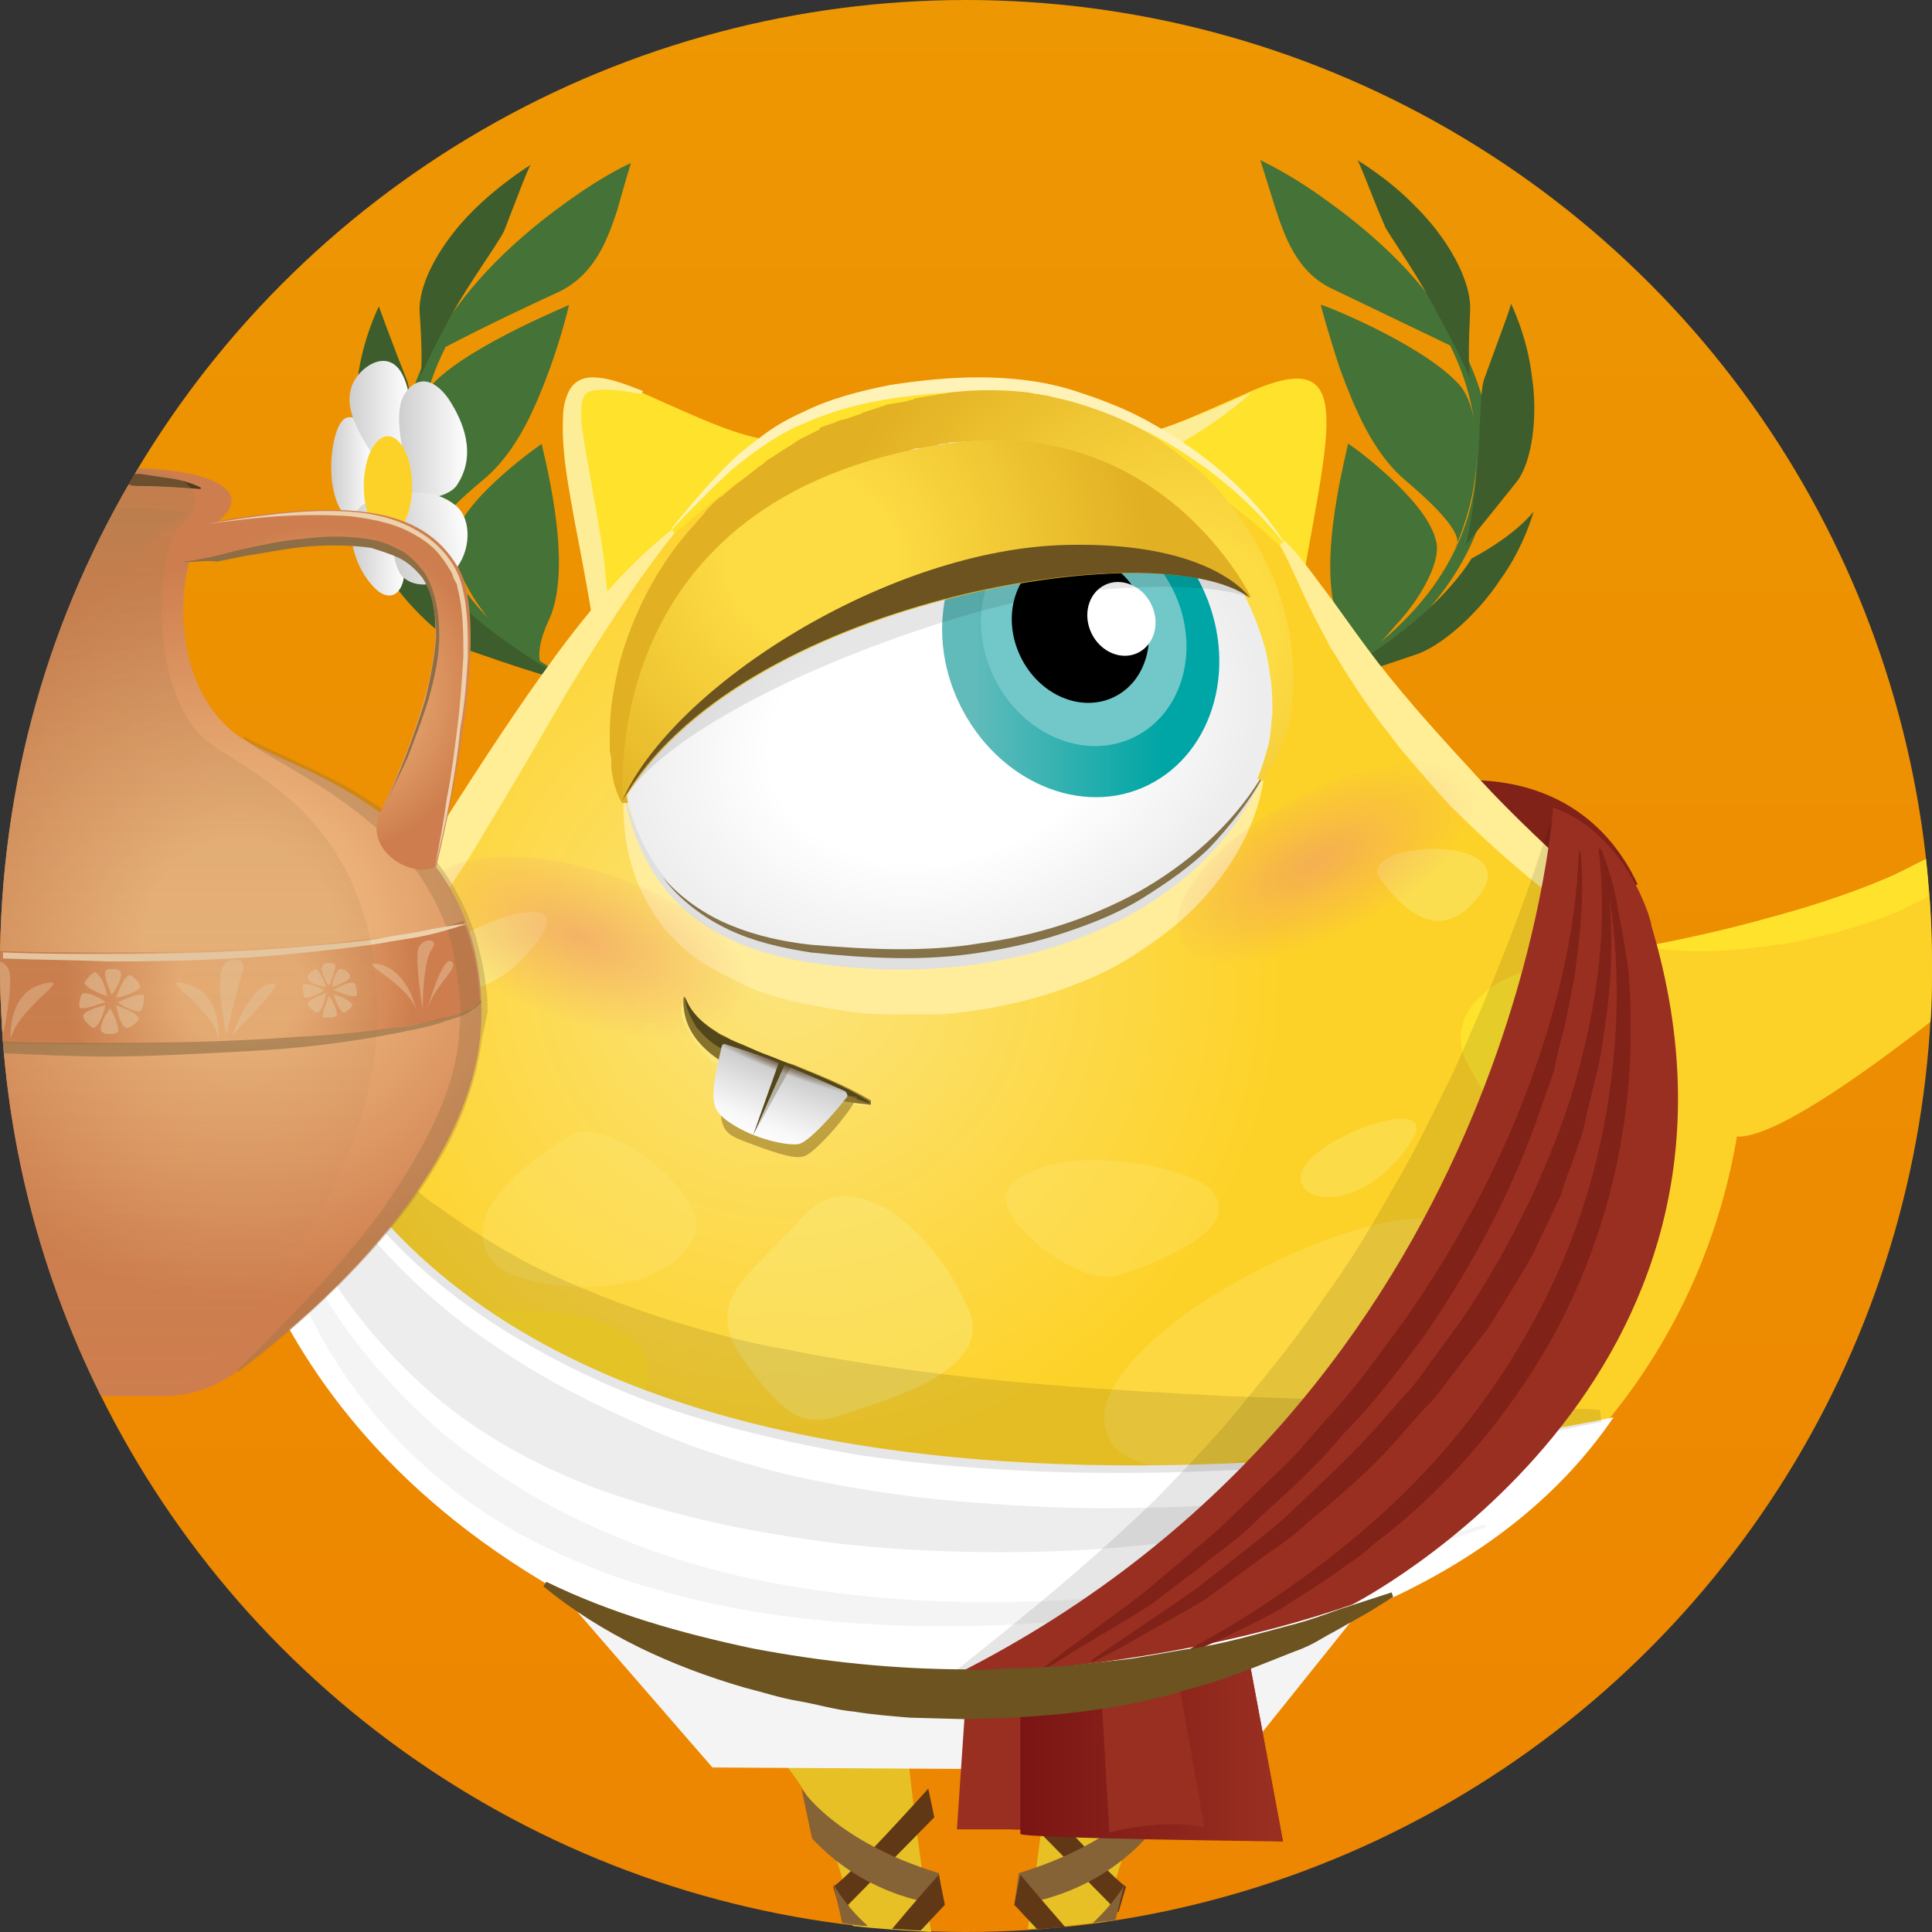 <svg xmlns="http://www.w3.org/2000/svg" viewBox="0 0 128 128" style="enable-background:new 0 0 128 128" xml:space="preserve"><rect x="0" y="0" width="128" height="128" fill="#333333" stroke="none"/><style>.st1{fill:#457236}.st2{fill:#3e5d2c}.st3{fill:#e6c024}.st4{fill:#ffe22c}.st5{fill:#fded96}.st6{fill:#802218}.st8,.st9{opacity:.5;fill:#fbe879}.st9{opacity:.3}.st11{fill:#ffee96}.st12{fill:#fdd228}.st13{fill:#fcd829}.st14{fill:#fbe879}.st15{fill:#f4f4f4}.st16{fill:#fff}.st17{opacity:.1}.st18{fill:#613815}.st19{fill:#856337}.st22{fill:#dfe0df}.st26{fill:#72c8c9}.st28{fill:#6c5320}.st29{fill:#ededed}.st35{fill:#992f21}.st37{opacity:.4;fill:#fbe879}.st44{fill:#87722d}.st45{fill:#53461b}.st46{opacity:.6;fill:#97782c}.st55{fill:#ecd1ac}.st58{opacity:.4}.st59{opacity:.5}.st681{fill:#c98f73}</style><g id="Calque_1"><linearGradient id="SVGID_1_" gradientUnits="userSpaceOnUse" x1="64" y1="128" x2="64" y2="0"><stop offset="0" style="stop-color:#ed8500"/><stop offset="1" style="stop-color:#ed9702"/></linearGradient><circle cx="64" cy="64" r="64" style="fill:url(#SVGID_1_)"/><path class="st1" d="M87.7 45.7c6-3.1 9.6-7.8 10.7-12.3 1.1-4.5-.4-9-2.8-12.5-2.4-3.6-5.7-6.2-8.1-7.9-2.4-1.7-3.9-2.3-4-2.4 0 0 .4 1.3 1 3.2.6 1.8 1.4 4.3 3.9 5.4 5 2.4 7.7 3.7 7.7 3.7-.1 0 2 3.4 1.7 8.1-.1 2.4-.9 5-2.6 7.5-1.7 2.5-4.3 4.8-7.4 6.6-.1.3-.1.4-.1.6z"/><path class="st1" d="M96.5 25.3c-2.5-2.6-9-5.2-9-5.1 0 0 .5 1.9 1.3 4.3.9 2.4 2.1 5.5 4.4 7.4 4.6 3.9 3.1 4.3 3.2 4.4 0 0 1-2.1 1.3-4.5.4-2.6 0-5.4-1.2-6.5zM95.1 35.7c-.7-2.7-5.8-6.4-5.8-6.3.1 0-2.2 7.9-.6 11.7.9 2 .7 2.9.4 3.4-.2.5-.5.5-.5.5s2.1-1.4 3.8-3.5c1.8-1.9 3.2-4.5 2.7-5.8z"/><path class="st2" d="M91.8 15.1c-1-2.3-1.8-4.6-1.9-4.5 0 0 2.1 1.2 4 3.2 1.9 1.9 3.6 4.7 3.5 6.8-.2 4.2 0 4.7.1 4.7 0 0-.9-2.1-2.2-4.4-1.2-2.4-2.9-4.8-3.5-5.8zM98.3 25.2c.9-2.5 1.9-5.1 1.8-5.1 0 0 1.1 2.2 1.4 4.9.4 2.6 0 5.6-1 6.9-3.2 4-3.5 4.3-3.4 4.3 0 0 .5-2.1.7-4.5.3-2.5.2-5.4.5-6.5zM97.5 37c3-1.6 4.1-3.1 4.1-3.1s-.6 2.3-2.2 4.5c-1.5 2.3-4 4.5-5.7 5-5.5 1.9-6.6 2-6.6 2 0 .2 7.3-3.5 10.4-8.4z"/><path class="st1" d="M37.5 45.4c-6-3.1-9.5-7.7-10.5-12.1-1.1-4.5.4-8.8 2.8-12.3s5.6-6.1 8-7.8c2.4-1.7 3.8-2.3 4-2.4 0 0-.4 1.3-.9 3.1-.6 1.8-1.4 4.2-3.8 5.4-5 2.3-7.6 3.7-7.6 3.7.1 0-2 3.3-1.7 8 .1 2.3.9 4.9 2.5 7.4s4.2 4.8 7.3 6.5c-.2.2-.2.4-.1.5z"/><path class="st1" d="M28.8 25.3c2.5-2.5 9-5.1 8.9-5.1 0 0-.4 1.8-1.3 4.3-.9 2.4-2.1 5.4-4.4 7.3-4.6 3.8-3.1 4.3-3.2 4.3 0 0-1-2-1.2-4.5-.4-2.4 0-5.2 1.2-6.3zM30.1 35.6c.7-2.7 5.8-6.2 5.8-6.2-.1 0 2.2 7.8.5 11.6-.9 1.9-.7 2.8-.5 3.3.2.5.5.5.5.5s-2.1-1.4-3.7-3.4c-1.7-2-3-4.6-2.6-5.8z"/><path class="st2" d="M33.4 15.3c.9-2.3 1.7-4.5 1.8-4.4 0 0-2 1.2-3.9 3.1-1.9 1.9-3.6 4.6-3.5 6.7.3 4.2 0 4.7-.1 4.6 0 0 .9-2.1 2.2-4.4 1.2-2.2 3-4.6 3.5-5.6zM27 25.3c-1-2.5-1.9-5-1.9-5s-1.1 2.2-1.4 4.8c-.4 2.6 0 5.5 1 6.7 3.2 4 3.4 4.2 3.4 4.2s-.5-2-.6-4.5c-.3-2.3-.2-5.1-.5-6.2zM27.8 36.9c-3-1.6-4.1-3.1-4.1-3 0 0 .6 2.3 2.1 4.4 1.5 2.2 3.9 4.4 5.6 4.9 5.4 1.9 6.5 2 6.5 2 .1.1-7.1-3.6-10.1-8.3z"/><path class="st3" d="M59.8 110.8c-.3-7.9-31.3-13-31.3-13 16.2 14.1 25.5 15.2 28 29.8 1.7.2 3.4.3 5.2.4-.8-5.1-1.8-12.4-1.9-17.2zM70 110.8c-.2 4.7-1.2 12-1.9 17 1.8-.1 3.5-.3 5.2-.5 2.6-14.3 11.9-15.5 28.1-29.6-.1.1-31.1 5.2-31.4 13.1z"/><path class="st4" d="M40.4 48.5C38.6 31.4 33.6 22 42.5 26s7.5 3.4 20.1 3.4v19.9l-22.2-.8z"/><path class="st5" d="M40.3 48.6c-.5-4.7-1.3-9.3-2.2-13.9-.4-2.3-.9-4.6-.8-7 0-.6.1-1.2.4-1.8.3-.6.9-.9 1.5-.9 1.2 0 2.3.5 3.4.9l-.1.2c-1.2-.2-2.4-.4-3.3-.2-.4.1-.5.3-.6.6-.1.3-.1.8-.1 1.3.1 1 .3 2.1.5 3.2l.6 3.4c.2 1.2.4 2.3.5 3.5.1 1.2.3 2.3.3 3.5.2 2.4.2 4.8-.2 7.1l.1.1z"/><path class="st4" d="M84.9 48.5C86.6 31.4 91.7 22 82.7 26s-7.5 3.4-20.1 3.4v19.9l22.3-.8z"/><path class="st5" d="M82.8 26.1c-1.3 1.2-2.8 2.2-4.3 3.1-.8.5-1.6.8-2.5 1.1-.9.3-1.9.4-2.8.6-1.8.1-3.6 0-5.3-.2-1.7-.2-3.4-.5-5.2-1.1v-.2h5.2c1.7 0 3.5 0 5.2-.2 1.7-.1 3.4-.6 5-1.2s3.2-1.3 4.8-2l-.1.1z"/><path class="st6" d="M108.5 58.6c-2-4.3-5.7-6.7-10.5-6.9 0 0 1.6 8.6 10.5 6.9z"/><radialGradient id="SVGID_00000145779734913492088600000013520124165080227760_" cx="51.887" cy="64.227" r="46.618" gradientUnits="userSpaceOnUse"><stop offset="0" style="stop-color:#fce47d"/><stop offset=".708" style="stop-color:#fdd228"/></radialGradient><path style="fill:url(#SVGID_00000145779734913492088600000013520124165080227760_)" d="M44.5 35.5c5.7-4.7 8.5-8 20.7-8.2 7.4-.1 15 4.4 19.7 9 3.5 3.4 6.5 11.6 30.8 31.5 0 27.1-23.3 43.9-49.6 43.9S18.9 96.3 14.5 76.6c14.2-19 20.9-33.7 30-41.1z"/><path class="st8" d="M64.2 86.8c-2.3-5.3-7.7-10-11.1-6.1s-6.8 5.4-3.7 9.6c3.1 4.2 4.1 4.3 7.4 3.1 3.4-1.1 8.9-3 7.4-6.6z"/><path class="st9" d="M80.3 78.9c-1.2-1.6-10.4-3.5-13.4-.3-1.6 1.7 4.4 6.8 7.2 5.9 2.9-1 8.2-3 6.2-5.6zM32.7 83.6c1.6 2 11 3 13.3-1.7 1.3-2.5-5.8-8.3-8.4-6.6s-7.5 5.2-4.9 8.3z"/><path d="M44.5 35c1.2-1.5 2.4-2.9 3.8-4.3.7-.7 1.5-1.3 2.3-1.9.8-.6 1.7-1.1 2.6-1.5 1.8-.9 3.8-1.4 5.8-1.8 2-.3 3.9-.5 5.8-.5 2 0 4.1.2 6.1.8 1.9.6 3.8 1.3 5.5 2.3 3.4 1.9 6.5 4.5 8.6 7.7l-.1.2c-2.7-2.5-5.9-4.6-9.3-6.1-3.4-1.5-7.1-2.5-10.8-2.3-3.7.1-7.5.4-11 1.6-3.5 1.2-6.4 3.7-9.3 6V35z" style="fill:#fff2b6"/><path class="st4" d="M44.5 35.1c1.3-1.4 2.6-2.7 4-4 1.5-1.2 3.1-2.4 4.9-3.1 1.8-.8 3.7-1.3 5.7-1.6 1.9-.3 3.8-.4 5.7-.5 2 0 4 .2 5.9.7 1.9.5 3.7 1.2 5.5 2.1 3.4 1.8 6.5 4.3 8.8 7.2l-.1.1c-2.7-2.5-5.9-4.6-9.3-6.1-3.4-1.5-7.1-2.5-10.8-2.3-3.7.1-7.5.4-11 1.7-3.5 1.2-6.4 3.8-9.3 6.1v-.3z"/><path class="st11" d="M85.1 35.8c1.2 1.2 2.2 2.7 3.2 4 1 1.4 2 2.8 3 4.1 2.1 2.7 4.4 5.2 6.7 7.7s4.8 4.8 7.3 7.1c1.3 1.1 2.5 2.3 3.8 3.4l3.9 3.3-.2.2c-1.6-.7-3.1-1.6-4.6-2.5-1.4-.9-2.9-1.9-4.3-2.9-2.8-2.1-5.4-4.4-7.8-6.8-1.2-1.3-2.3-2.6-3.4-3.9-.5-.7-1.1-1.4-1.6-2.1-.5-.7-1-1.4-1.5-2.2-.5-.7-.9-1.5-1.4-2.2-.4-.8-.8-1.5-1.2-2.3-.8-1.6-1.4-3.1-2.2-4.6l.3-.3zM14.4 76.6c2.6-3.4 5.1-6.9 7.5-10.4 2.4-3.6 4.7-7.2 6.9-10.8 2.3-3.6 4.6-7.2 7.1-10.7 2.5-3.5 5.2-6.9 8.6-9.6l.2.2c-2.7 3.4-4.9 6.9-7.1 10.5l-3.2 5.5-3.3 5.5c-1.2 1.8-2.3 3.6-3.6 5.4-1.3 1.7-2.5 3.5-3.9 5.2-2.7 3.4-5.6 6.6-8.9 9.5l-.3-.3z"/><path class="st12" d="M109.6 62.7c-.2 1.1 1.1 12.5 5.5 12.6 2.4.1 8.3-4.1 12.8-7.6.1-1.2.1-2.5.1-3.7 0-2.3-.1-4.6-.4-6.8 0 0-.1 0-.1.1-5.7 3.1-17.9 5.4-17.9 5.4z"/><path class="st4" d="M127.6 56.9c-1 .5-1.9 1-2.9 1.4-2.4 1-4.9 1.8-7.5 2.5-2.5.7-5.1 1.3-7.7 1.8v.2c2.8.4 5.5.2 8.1-.2 1.3-.1 2.6-.5 4-.8 1.3-.4 2.6-.8 3.9-1.3.6-.3 1.3-.6 1.9-.9.1-.1.2-.1.3-.2.1-.7 0-1.6-.1-2.5z"/><path class="st13" d="M24.2 92.6c-5.9-6.2 24.7-9.4 17.7 1.1S26.5 95 24.2 92.6z"/><path class="st9" d="M73.8 95.8c-5.7-7.4 29.2-22.9 22.5-10.3S76 98.7 73.8 95.8z"/><path class="st4" d="M97.3 70.6c-4.1-7.4 17.3-11.3 12.4 1.3s-10.8 1.6-12.4-1.3zM53.2 107.3c-6.1 3.1 25.8 4.8 18.4-.6-7.3-5.3-16-.6-18.4.6zM19.6 75c-2.9.5 3.7-8.9 4.5-4.8.8 4-3.4 4.6-4.5 4.8z"/><path class="st14" d="M28.8 65c-2-2.6 9.9-7 7-2.9s-6.2 3.9-7 2.9z"/><path class="st8" d="M91.5 58.3c-2-2.6 9.5-3.2 6.6.9-3 4.1-5.8.1-6.6-.9z"/><path class="st15" d="m40.4 103.9-5.7-1.2 12.5 14.4 34.4.2 10.5-13.1z"/><path class="st16" d="M18.5 69.1c-3.9 3.2-3.9 4.6-3.9 4.6s.4 21 25.8 33.5c14.6 7.2 52.6 7.2 66.5-13.3 0 0-73.7 16.3-88.4-24.8z"/><path class="st17" d="M106.1 94.2C98 95.9 89.8 97 81.6 97.4c-8.2.4-16.5.2-24.7-1-4.1-.7-8.1-1.6-12.1-2.9-3.9-1.3-7.7-3.1-11.3-5.3-3.5-2.2-6.8-4.9-9.4-8.2-2.6-3.3-4.6-7-6-10.8l.6-.2c2.5 3.4 5 6.5 7.9 9 .8.6 1.4 1.3 2.2 1.8l2.3 1.6c1.6 1 3.2 2 4.9 2.8 3.4 1.6 6.9 2.9 10.5 3.9 1.8.5 3.7 1 5.6 1.3 1.9.4 3.8.7 5.7 1 7.7 1.2 15.6 1.7 23.6 2.1 8 .3 16.2.5 24.6.9l.1.8z"/><g><path class="st18" d="M61.5 118.5s-5.2 5.8-6.3 6.5l.5 1.7 6.2-6.3-.4-1.9z"/><path class="st19" d="M53.1 118.5s2.2 3.5 9.1 5.6l.3 2.1s-4.9-.3-8.7-4.4l-.7-3.3z"/></g><g><path class="st18" d="M59.1 127.8c.6 0 1.3.1 1.9.1l1.6-1.7-.4-2s-1.6 1.8-3.1 3.6z"/><path class="st19" d="m55.2 124.8.6 2.6c.6.1 1.1.2 1.7.2-1.5-1.3-2.3-2.8-2.3-2.8z"/></g><g><path class="st18" d="M68.3 118.5s5.2 5.8 6.3 6.5l-.5 1.7-6.2-6.3.4-1.9z"/><path class="st19" d="M76.6 118.5s-2.2 3.5-9.1 5.6l-.3 2.1s4.9-.3 8.7-4.4l.7-3.3z"/><g><path class="st18" d="m67.2 126.2 1.5 1.6c.6 0 1.3-.1 1.9-.1-1.5-1.7-3-3.5-3-3.5l-.4 2z"/><path class="st19" d="M72.4 127.4c.5-.1 1-.1 1.5-.2l.6-2.4c.1 0-.7 1.3-2.1 2.6z"/></g></g><g><radialGradient id="SVGID_00000174565293583142793900000008468684867839899580_" cx="62.424" cy="48.529" r="21.453" gradientTransform="matrix(.971 -.239 .172 .702 -6.56 29.375)" gradientUnits="userSpaceOnUse"><stop offset=".54" style="stop-color:#fff"/><stop offset="1" style="stop-color:#ededed"/></radialGradient><path style="fill:url(#SVGID_00000174565293583142793900000008468684867839899580_)" d="M60.1 64.2c-13.6 0-17-4.7-18.7-11-1.7-6.2 4.1-21.6 21-24S87.7 43 83.6 51.7c-3.8 8.1-13.4 12.5-23.5 12.5z"/><path d="M83.7 51.8c-.4 2.3-1.4 4.4-2.8 6.3-1.4 1.9-3.2 3.5-5.2 4.8-2 1.4-4.2 2.3-6.4 3-2.3.7-4.6 1.1-6.9 1.3h-3.5c-1.1 0-2.3-.1-3.4-.3-2.3-.4-4.7-.8-6.9-2l-.8-.4-.9-.5c-.5-.3-1.1-.7-1.5-1.1-1-.8-1.8-1.8-2.4-2.9-1.3-2.2-1.7-4.5-1.7-6.8l.3-.1c.6 2.1 1.4 4.1 2.7 5.7 1.3 1.7 3.2 2.8 5.2 3.5 4 1.4 8.4 1.6 12.7 1.4 4.3-.2 8.5-1.3 12.3-3.3 3.8-2 7.1-5 9-8.9l.2.3z" style="fill:#ffed9c"/><path class="st22" d="M83.6 51.6C78.9 61.5 66.8 65 56.5 64.1c-7.6-.6-13.2-3-15.1-11h.1c.6 1.8 1.3 3.5 2.5 5 3.4 4.6 9.7 5.1 15 5.3 9.3.2 19.7-3.2 24.6-11.8z"/><path d="M43.9 58.1c1.2 1.4 2.8 2.5 4.5 3.2 1.7.7 3.5 1.1 5.4 1.3 3.7.3 7.5.5 11.1-.1 3.7-.5 7.2-1.6 10.5-3.4 3.2-1.8 6.1-4.3 8.1-7.5h.1c-.9 1.6-2.1 3.1-3.4 4.5-1.3 1.3-2.9 2.4-4.5 3.4s-3.4 1.7-5.2 2.3c-1.8.6-3.6 1-5.5 1.3-3.7.6-7.5.4-11.3 0-1.9-.3-3.7-.7-5.4-1.5-1.7-.8-3.3-2-4.4-3.5z" style="opacity:.8;fill:#6c5320"/><radialGradient id="SVGID_00000072257623346218048540000012865532353349225107_" cx="78.366" cy="41.658" r="30.902" gradientUnits="userSpaceOnUse"><stop offset=".2" style="stop-color:#fddb43"/><stop offset=".796" style="stop-color:#e1b023"/></radialGradient><path style="fill:url(#SVGID_00000072257623346218048540000012865532353349225107_)" d="M41.2 53.2c-.4-.7-.6-1.5-.7-2.3v-.6l-.1-.6v-1.2c0-1.6.3-3.2.7-4.8.9-3.1 2.4-6.1 4.6-8.6.3-.3.5-.6.8-.9l.4-.5.2-.2.2-.2c.1-.1.3-.3.5-.4.2-.1.3-.3.5-.4.3-.3.6-.5 1-.8l1-.8c.2-.1.3-.2.5-.4l.5-.3c.1-.1.2-.1.3-.2l.3-.2.5-.3.3-.2c.1-.1.2-.1.3-.2l.6-.3.6-.3s.1 0 .1-.1l.1-.1.3-.1.6-.2c.2-.1.4-.2.6-.2l1.2-.4.1-.1h.1l.3-.1.6-.2c.1 0 .2-.1.3-.1.1 0 .2-.1.3-.1l.6-.1.6-.1.3-.1c.1 0 .2 0 .3-.1l1.2-.2c.2 0 .4-.1.6-.1.2 0 .4-.1.6-.1 1.7-.2 3.4-.2 5.1 0 .2 0 .4.1.6.1l.6.1c.4.1.9.2 1.3.3.8.2 1.7.5 2.5.8 1.6.6 3.2 1.4 4.6 2.5.7.5 1.4 1.1 2 1.6.6.6 1.2 1.2 1.7 1.9 2.1 2.6 3.6 5.8 4.1 9.1.2 1.6.3 3.3 0 4.9-.1.8-.4 1.6-.7 2.3-.3.7-.7 1.5-1.2 2.1l-.3-.1c.3-.7.5-1.4.7-2.1.2-.7.2-1.5.3-2.2 0-.7 0-1.5-.1-2.2-.1-.7-.2-1.5-.4-2.2-.8-2.9-2.3-5.5-4.3-7.7-1-1.1-2.2-2-3.4-2.9-1.2-.8-2.6-1.5-4-2l-2.1-.6c-.4-.1-.7-.1-1.1-.2l-.6-.1c-.2 0-.4 0-.6-.1-1.5-.2-3-.1-4.4 0-.2 0-.4 0-.6.1-.2 0-.4 0-.6.1l-1.1.2h-.3l-.3.1-.3.2-.5.1c-.2 0-.4.1-.5.1-1.4.4-2.8.9-4.2 1.5-1.3.6-2.6 1.4-3.9 2.2-.3.2-.6.5-.9.7-.2.1-.3.2-.4.4l-.4.4-.3.2-.2.2-.4.4c-.3.2-.5.5-.8.8-2.1 2.2-3.7 4.7-4.8 7.5-.6 1.4-1 2.8-1.2 4.3-.1.7-.2 1.5-.2 2.2 0 .7.1 1.5.2 2.2h-.4z"/><linearGradient id="SVGID_00000132785846508696644270000011511384724523467704_" gradientUnits="userSpaceOnUse" x1="62.376" y1="42.751" x2="80.754" y2="42.751"><stop offset=".116" style="stop-color:#61bbbb"/><stop offset=".79" style="stop-color:#00a6a5"/></linearGradient><path style="fill:url(#SVGID_00000132785846508696644270000011511384724523467704_)" d="M79.6 38.8c2.5 5.1.9 11-3.5 13.2s-10-.2-12.5-5.3-.9-11 3.5-13.2c4.4-2.1 10 .2 12.5 5.3z"/><ellipse transform="rotate(-26.078 71.825 42)" class="st26" cx="71.8" cy="42" rx="6.6" ry="7.6"/><ellipse transform="rotate(-26.078 71.575 41.648)" cx="71.6" cy="41.6" rx="4.4" ry="5.1"/><ellipse transform="rotate(-26.078 74.304 41.008)" class="st16" cx="74.3" cy="41" rx="2.2" ry="2.5"/><radialGradient id="SVGID_00000009552284143744996340000014810388034889423246_" cx="53.844" cy="37.083" r="27.982" gradientUnits="userSpaceOnUse"><stop offset=".2" style="stop-color:#fddb43"/><stop offset=".796" style="stop-color:#e1b023"/></radialGradient><path style="fill:url(#SVGID_00000009552284143744996340000014810388034889423246_)" d="M82.9 39.6c-6.2-4.5-34.2.4-41.6 13.5 0 0-2.1-20.2 21.4-23.7C77 27.3 82.9 39.6 82.9 39.6z"/><path class="st17" d="M41.2 53.1c7.5-13.2 35.4-18 41.6-13.5 0 0-2.7-1.4-12.2-.3-7.4.9-25.3 7.3-29.4 13.8z"/><path class="st28" d="M41.2 53.1c7.5-13.2 35.4-18 41.6-13.5 0 0-2.4-3.7-12-3.5-11.8.2-26.2 9.3-29.6 17z"/></g><path class="st29" d="M98.4 98c-7.5 2.2-15.2 3.7-23 4.4-3.9.4-7.9.5-11.8.4-4-.1-7.9-.4-11.9-1.1-3.9-.6-7.9-1.6-11.7-2.9-3.8-1.4-7.5-3.3-10.7-5.9-1.6-1.3-3.1-2.8-4.4-4.3-.7-.8-1.3-1.6-1.9-2.4-.6-.8-1.1-1.7-1.6-2.6-2-3.6-3.3-7.5-3.7-11.5l.5-.1c1.8 3.5 3.7 6.8 6.1 9.6 2.4 2.8 5.1 5.3 8.1 7.3 3 2.1 6.2 3.8 9.6 5.3 3.4 1.6 6.9 2.7 10.6 3.6 3.7.8 7.5 1.4 11.3 1.7 3.8.3 7.6.5 11.5.4 7.7-.1 15.4-1 23-2.4v.5z"/><path class="st15" d="M98.4 101.2c-7.4 2.6-15 4.5-22.7 5.6-7.8 1.1-15.7 1.3-23.5.3-3.9-.5-7.8-1.4-11.6-2.7-3.8-1.4-7.4-3.2-10.6-5.7-3.2-2.5-5.9-5.5-8-8.9-2.1-3.4-3.5-7.2-4.2-11l.2-.1c1.4 3.6 3.2 7.1 5.5 10.1s5 5.7 8.1 7.9c6.1 4.4 13.4 7.2 20.9 8.4 7.6 1.3 15.4 1.3 23.1.5 7.7-.8 15.3-2.4 22.8-4.6v.2z"/><g><radialGradient id="SVGID_00000099649341355201884680000012853787823818032054_" cx="-1407.888" cy="-2207.16" r="8.419" gradientTransform="matrix(1.34 .501 -.234 .627 1408.421 2151.29)" gradientUnits="userSpaceOnUse"><stop offset=".001" style="stop-color:#ef976d;stop-opacity:.6"/><stop offset="1" style="stop-color:#ef976d;stop-opacity:0"/></radialGradient><path style="fill:url(#SVGID_00000099649341355201884680000012853787823818032054_)" d="M50.4 67.7c-1.1 2.9-7 3.4-13.3 1.1s-10.4-6.6-9.3-9.5c1.1-2.9 7-3.4 13.3-1.1s10.4 6.6 9.3 9.5z"/><radialGradient id="SVGID_00000176740790250222466590000010056355362730610602_" cx="-1407.888" cy="-2207.16" r="8.465" gradientTransform="matrix(.756 -.37 .854 .538 2988.966 728.624)" gradientUnits="userSpaceOnUse"><stop offset="0" style="stop-color:#ef976d"/><stop offset=".296" style="stop-color:#ef976d;stop-opacity:0"/></radialGradient><path style="fill:url(#SVGID_00000176740790250222466590000010056355362730610602_)" d="M44.6 70.2c-2.2 0-4.8-.5-7.5-1.5-3-1.1-5.7-2.7-7.4-4.5-1.8-1.8-2.5-3.6-1.9-5 .5-1.4 2.2-2.3 4.7-2.5 2.5-.2 5.6.3 8.6 1.4 6.2 2.3 10.4 6.6 9.3 9.5-.6 1.8-2.8 2.6-5.8 2.6zm-11-13.5h-1.1c-2.5.2-4.1 1.1-4.7 2.5s.2 3.1 1.9 4.9c1.8 1.8 4.4 3.4 7.4 4.5 6.2 2.3 12.1 1.9 13.2-1 1.1-2.9-3.1-7.1-9.3-9.4-2.5-.9-5.1-1.5-7.4-1.5z"/></g><g><radialGradient id="SVGID_00000120534274836421894370000006246499274218844824_" cx="2282.258" cy="-3291.417" r="8.419" gradientTransform="matrix(1.223 -.599 .267 .545 -1825.238 3218.04)" gradientUnits="userSpaceOnUse"><stop offset=".001" style="stop-color:#ef976d;stop-opacity:.6"/><stop offset="1" style="stop-color:#ef976d;stop-opacity:0"/></radialGradient><path style="fill:url(#SVGID_00000120534274836421894370000006246499274218844824_)" d="M98.8 52.2c1.2 2.5-2.4 6.8-8.1 9.6-5.7 2.8-11.3 3-12.5.5-1.2-2.5 2.4-6.8 8.1-9.6s11.2-3.1 12.5-.5z"/><radialGradient id="SVGID_00000106831773855901187180000010294922076996193667_" cx="2282.258" cy="-3291.417" r="8.469" gradientTransform="matrix(1.223 -.599 .184 .376 -2098.371 2660.045)" gradientUnits="userSpaceOnUse"><stop offset="0" style="stop-color:#ef976d"/><stop offset=".296" style="stop-color:#ef976d;stop-opacity:0"/></radialGradient><path style="fill:url(#SVGID_00000106831773855901187180000010294922076996193667_)" d="M82.4 64.1c-2.1 0-3.6-.6-4.2-1.8-1.2-2.6 2.4-6.9 8.1-9.7 5.7-2.8 11.4-3 12.6-.4 1.2 2.6-2.4 6.9-8.1 9.7-3.1 1.4-6.1 2.2-8.4 2.2zm12.2-13.7c-2.3 0-5.3.7-8.3 2.2-5.7 2.8-9.3 7.1-8 9.6 1.2 2.5 6.8 2.3 12.5-.5s9.3-7.1 8-9.6c-.6-1.1-2.2-1.7-4.2-1.7z"/></g><path class="st17" d="M103.1 54.6c-.6 6-2.1 11.8-4.2 17.4-2.1 5.6-4.9 11-8.3 15.9-3.4 4.9-7.5 9.4-12.1 13.3-4.6 3.9-9.6 7.2-15 9.8l-.2-.3c4.8-3.8 9.3-7.5 13.4-11.5 2-2.1 4-4.1 5.8-6.4 1.8-2.2 3.6-4.4 5.2-6.8 1.7-2.3 3.2-4.8 4.6-7.3 1.5-2.5 2.7-5.1 4-7.7 2.4-5.3 4.6-10.7 6.4-16.5l.4.1z"/><path class="st35" d="M102.9 53.5s-2.5 38.7-39.5 57.4c0 0 13.2-.1 26.2-4.6 0 0 28.9-14.7 19.8-45 .1 0-1.5-6-6.5-7.8zM63.9 113.8l-.5 7.4h3.4c1.4 0 18.2.8 18.2.8l-2.2-11.8s-11.4 3.5-18.9 3.6z"/><linearGradient id="SVGID_00000016792534289456272370000005980836781846359955_" gradientUnits="userSpaceOnUse" x1="67.575" y1="116.104" x2="84.963" y2="116.104"><stop offset="0" style="stop-color:#7a1514"/><stop offset=".956" style="stop-color:#992f21"/></linearGradient><path style="fill:url(#SVGID_00000016792534289456272370000005980836781846359955_)" d="m85 122-2.2-11.8s-8.2 2.7-15.2 3.4v7.9c0 .3 17.4.5 17.4.5z"/><path class="st35" d="m73 112.8.5 8.6s3.9-1 6.3-.3l-1.7-9.6-5.1 1.3z"/><path class="st6" d="M104.7 56.3c.3 2.8 0 5.7-.4 8.5-.3 1.4-.5 2.8-.9 4.2-.2.7-.3 1.4-.5 2.1l-.7 2c-1.8 5.4-4.5 10.5-7.7 15.2-1.7 2.3-3.4 4.6-5.4 6.6l-1.4 1.6-1.5 1.5c-1 1-2.1 1.9-3.1 2.9s-2.2 1.8-3.3 2.7l-3.4 2.6c-1.2.8-2.4 1.5-3.6 2.2-1.2.7-2.4 1.5-3.6 2.2l-.1-.1c2.2-1.7 4.5-3.3 6.7-5l3.2-2.7c1.1-.9 2.1-1.8 3.1-2.8l3-2.9c.5-.5 1-1 1.4-1.5l1.4-1.6c1.9-2 3.5-4.3 5.2-6.6 3.2-4.6 5.9-9.5 7.9-14.7 2-5.2 3.4-10.7 3.6-16.2l.1-.2z"/><path class="st6" d="M106.1 56.3c.7 2.7.7 5.6.6 8.4l-.2 2.1-.3 2.1c-.1.7-.2 1.4-.4 2.1l-.5 2.1c-.2.7-.3 1.4-.5 2.1l-.7 2c-.3.7-.5 1.4-.7 2l-.9 1.9-.9 1.9c-.3.6-.7 1.2-1.1 1.9l-1.1 1.8c-.4.6-.7 1.2-1.2 1.8l-2.6 3.4c-.4.6-.9 1.1-1.4 1.6l-1.4 1.6c-1.9 2.2-4 4-6.2 5.8-1 1-2.2 1.7-3.4 2.6l-3.4 2.5c-1.2.7-2.4 1.4-3.7 2.1-1.2.7-2.4 1.4-3.7 2l-.1-.1c2.3-1.6 4.6-3.1 6.9-4.7l3.3-2.6c1.1-.9 2.2-1.7 3.2-2.7 2-1.9 4.1-3.8 5.9-5.9l1.4-1.6c.5-.5.9-1 1.3-1.6l2.5-3.4c3.1-4.6 5.6-9.6 7.3-14.9 1.6-5.3 2.5-10.9 1.8-16.4l.2.1z"/><path class="st6" d="M106.1 56.3c.5 1.3.9 2.6 1.1 4 .3 1.4.5 2.7.7 4.1.2 2.8.2 5.6-.1 8.4-.6 5.6-2.3 11.1-5.1 16.1-2.8 4.9-6.5 9.3-10.9 12.8-.6.4-1.1.9-1.6 1.3l-1.7 1.2c-1.1.8-2.3 1.5-3.5 2.3-1.2.7-2.5 1.3-3.7 1.9-1.2.6-2.5 1.1-3.8 1.7l-.1-.1c4.9-2.5 9.5-5.6 13.6-9.2 4.1-3.6 7.6-7.9 10.3-12.7 2.7-4.8 4.5-10 5.3-15.5.8-5.4.7-11-.6-16.3h.1z"/><path class="st28" d="M36.2 104.8c4.3 2.1 8.9 3.4 13.6 4.4 4.7.9 9.5 1.4 14.3 1.4 1.2.1 2.4-.1 3.6-.1 1.2 0 2.4-.1 3.6-.2l3.6-.4c1.2-.2 2.4-.4 3.5-.6 2.4-.3 4.7-1 7-1.6 1.2-.3 2.3-.7 3.4-1.1l3.4-1.1.1.3-1.6 1-1.6.9c-.5.3-1.1.6-1.6.9-.5.3-1.1.6-1.7.8-2.3.9-4.6 1.9-7 2.5-4.8 1.5-9.8 1.9-14.8 2l-3.7-.1c-1.2-.1-2.5-.2-3.7-.4-1.2-.1-2.5-.5-3.7-.7-1.2-.2-2.4-.6-3.6-.9-4.8-1.4-9.4-3.5-13.3-6.7l.2-.3z"/><path class="st37" d="M86.4 78.7c-2-2.6 9.9-7 7-2.9-2.9 4.1-6.3 3.9-7 2.9z"/><g><linearGradient id="SVGID_00000093855023770040381110000006774176042375491463_" gradientUnits="userSpaceOnUse" x1="21.971" y1="30.949" x2="24.704" y2="30.949"><stop offset="0" style="stop-color:#cecece"/><stop offset="1" style="stop-color:#fff"/></linearGradient><path style="fill:url(#SVGID_00000093855023770040381110000006774176042375491463_)" d="M24.6 30.5c.1-.2.1-.5 0-.7-.6-1.6-1-2.4-1.7-2.1-.8.4-1.2 3.1-.8 4.8.4 1.8 1.1 1.9 1.6 1.4.5-.4.9-.5.8-1.1-.1-.4-.2-1.6.1-2.3z"/><linearGradient id="SVGID_00000133518352231192762260000004122176601617725848_" gradientUnits="userSpaceOnUse" x1="23.172" y1="27.296" x2="27.129" y2="27.296"><stop offset="0" style="stop-color:#cecece"/><stop offset="1" style="stop-color:#fff"/></linearGradient><path style="fill:url(#SVGID_00000133518352231192762260000004122176601617725848_)" d="M24.8 30.3c-1.5-2.3-1.9-3.5-1.5-4.7.4-1.2 2.3-2.6 3.3-.9 1 1.8.4 4-.2 5.3-.7 1.4-1.6.3-1.6.3z"/><linearGradient id="SVGID_00000153703104647508927290000016343999875809280142_" gradientUnits="userSpaceOnUse" x1="26.437" y1="29.241" x2="31.019" y2="29.241"><stop offset="0" style="stop-color:#cecece"/><stop offset="1" style="stop-color:#fff"/></linearGradient><path style="fill:url(#SVGID_00000153703104647508927290000016343999875809280142_)" d="M26.8 30.7c-.2-1.5-.7-3.4 0-4.6.8-1.2 1.9-1.1 2.9.3 1 1.5 1.9 3.7.6 5.7-.6 1-3.3 1.3-3.3.3 0-.8 0-.7-.2-1.7z"/><linearGradient id="SVGID_00000083080394576647531540000003575766193288121990_" gradientUnits="userSpaceOnUse" x1="23.338" y1="36.264" x2="26.838" y2="36.264"><stop offset="0" style="stop-color:#cecece"/><stop offset="1" style="stop-color:#fff"/></linearGradient><path style="fill:url(#SVGID_00000083080394576647531540000003575766193288121990_)" d="M25 34.3c-.4-.6-.3-1.1-.7-1-.3.1-1 .6-1 2.1s.9 3.1 1.8 3.8c1.3.9 1.9-.8 1.6-1.8-.3-.9-.3-2.2-.8-2.3-.5-.3-.6-.4-.9-.8z"/><linearGradient id="SVGID_00000153697059562734566060000014279591548927553948_" gradientUnits="userSpaceOnUse" x1="643.055" y1="-581.312" x2="647.656" y2="-581.312" gradientTransform="matrix(1.128 -.128 .128 .872 -625.067 625.067)"><stop offset="0" style="stop-color:#cecece"/><stop offset="1" style="stop-color:#fff"/></linearGradient><path style="fill:url(#SVGID_00000153697059562734566060000014279591548927553948_)" d="M26 34.7c0-1.2-1.2-1.4 0-1.8 1-.4 2.9-.5 4.2.6 1.1.9 1 3.1-.1 4.3s-2.9 1.2-3.6.2c-.6-1.1-.5-2.7-.5-3.3z"/><ellipse class="st12" cx="25.7" cy="32.2" rx="1.6" ry="3.3"/></g><g><path class="st14" d="M45.4 66.1c-.2 1.3.6 2.5 1.6 3.3 1 .8 2.1 1.4 3.3 1.9 1.2.5 2.4.8 3.7 1.1 1.2.3 2.5.5 3.8.7v.1c-.7.1-1.3 0-2 0s-1.3-.1-1.9-.2c-1.3-.1-2.6-.5-3.8-1-1.2-.5-2.5-1.1-3.4-2.2-.5-.5-.9-1.1-1.2-1.7-.4-.7-.5-1.4-.1-2z"/><path d="M45.4 66.1c.5 1.3 1.4 1.8 2.3 2.4.2.1.5.2.7.4.2.1.5.2.8.3.5.2 1 .5 1.6.7.6.2 1.1.5 1.7.6l1.7.7c1.2.5 2.3 1 3.5 1.7v.2c-1.3-.2-2.5-.3-3.8-.6-1.3-.3-2.5-.6-3.7-1.1-1.2-.5-2.4-1.1-3.3-2-.9-.9-1.8-2.1-1.6-3.4l.1.1z" style="fill:#a38a30"/><path class="st44" d="M45.4 66.1c.8 2.1 3.1 2.8 5 3.7 2.4 1 5.1 1.8 7.3 3.2v.2c-3.8-.4-12.8-2-12.4-7.1h.1z"/><path class="st45" d="M45.4 66.1c.4 1.1 1.4 1.9 2.4 2.5 1.1.5 2.2 1 3.3 1.4 2.2.9 4.5 1.7 6.5 3v.1c-2.3-.8-4.5-1.4-6.8-2.2-1.1-.5-2.2-.9-3.3-1.6-.5-.3-1-.8-1.4-1.3-.4-.7-.7-1.3-.7-1.9z"/></g><path class="st46" d="M48.1 70.9c-.8 4.1-.2 4.2 1.7 4.9 1.9.7 2.9 1 3.5.8.6-.2 2.6-2.3 3.5-3.9l-8.7-1.8z"/><g><radialGradient id="SVGID_00000097496703078673613350000008624140591450369211_" cx="-203.146" cy="89.249" r="49.481" gradientTransform="matrix(.933 .361 -.04 .102 244.929 134.644)" gradientUnits="userSpaceOnUse"><stop offset="0" style="stop-color:#654c30"/><stop offset=".119" style="stop-color:#cecece"/><stop offset=".371" style="stop-color:#e0e0e0"/><stop offset=".755" style="stop-color:#f7f7f7"/><stop offset="1" style="stop-color:#fff"/></radialGradient><path style="fill:url(#SVGID_00000097496703078673613350000008624140591450369211_)" d="M48.1 69.2c-.1-.1-.3 0-.3.2-.9 3.8-.7 4.2.9 5.2 1.7 1 3.6 1.3 4.2 1.2.6-.1 2.1-1.7 3.2-3.1.1-.1 0-.3-.1-.4 0 0-2-.9-3.9-1.7-2-.8-4-1.4-4-1.4z"/><path style="opacity:.3;fill:#53461b" d="m52.4 70.7-2.5 4.5 1.7-4.8z"/><path class="st45" d="m51.6 70.4-1.7 4.8 2.1-4.7z"/></g><g><radialGradient id="SVGID_00000100376304962983295110000007880029471848833409_" cx="15.934" cy="61.768" r="24.507" gradientUnits="userSpaceOnUse"><stop offset=".252" style="stop-color:#efb77e"/><stop offset="1" style="stop-color:#ce7e4e"/></radialGradient><path style="fill:url(#SVGID_00000100376304962983295110000007880029471848833409_)" d="M16 48.9c-5.4-3.6-4.2-13.1-2-14.1 1-.5 2.7-2.2-.6-3.2-.9-.3-2.4-.5-4.2-.6C3.3 40.6 0 51.9 0 64c0 10.3 2.4 19.9 6.7 28.5h4.1c1.8 0 3.5-.6 5-1.7 5-3.7 16.1-13.3 16.1-23.7 0-13.3-12.6-16-15.9-18.2z"/><path d="M9.3 32.2c1.3 0 2.7.1 4 .2v-.1c-.6-.3-1.3-.5-2-.6-.7-.1-1.3-.2-2-.3h-.4c-.1.2-.3.5-.4.7.3.1.5.1.8.1z" style="fill:#513b20"/><radialGradient id="SVGID_00000088823955419718806550000003757867122134672537_" cx="15.924" cy="65.124" r="11.633" gradientUnits="userSpaceOnUse"><stop offset=".353" style="stop-color:#ecb078"/><stop offset="1" style="stop-color:#ce7e4e"/></radialGradient><path style="fill:url(#SVGID_00000088823955419718806550000003757867122134672537_)" d="M6.9 63.1c-2.4 0-4.7 0-6.9-.1v1c0 1.7.1 3.4.2 5.1 2.1.1 4.4.1 6.7.1 13.4 0 24.4-1.3 24.9-2.9-.1-2-.5-3.8-1.1-5.3-3 1.2-12.5 2.1-23.8 2.1z"/><path d="m15.7 90.8 2.5-2.5c.8-.8 1.6-1.7 2.4-2.5 1.6-1.7 3-3.4 4.4-5.2 1.3-1.8 2.5-3.7 3.5-5.7s1.7-4 1.9-6.1l.1-1.6c0-.5 0-1.1-.1-1.6-.1-1.1-.3-2.1-.5-3.1-.5-2-1.6-3.9-2.9-5.6-1.4-1.6-3.1-3-5-4.3-.9-.6-1.9-1.2-2.9-1.8-1-.6-2-1.1-3-1.9l.1-.1c1 .6 2.1 1 3.1 1.5 1.1.5 2.1 1 3.1 1.5 2 1.1 4 2.4 5.6 4.2 1.6 1.7 2.8 3.8 3.5 6 .3 1.1.6 2.3.7 3.4.1.6.1 1.2.1 1.7l-.4 1.9c-.3 2.3-1.1 4.6-2.1 6.6-1.1 2.1-2.4 4-3.9 5.8-3 3.6-6.4 6.7-10.1 9.5l-.1-.1z" style="opacity:.3;fill:#8d6e45"/><radialGradient id="SVGID_00000080916697113967085600000010527818799260703904_" cx="21.26" cy="45.788" r="10.93" gradientUnits="userSpaceOnUse"><stop offset="0" style="stop-color:#fccc8e"/><stop offset="1" style="stop-color:#ce7e4e"/></radialGradient><path style="fill:url(#SVGID_00000080916697113967085600000010527818799260703904_)" d="M12 37.2c4.4.2 25.1-8.7 13.2 16.6-1.2 2.5 2.1 4.5 3.7 3.6 0 0 3.9-15.4 1.5-19.7s-7.7-4.6-16.4-3.1c-4.3.9-2 2.6-2 2.6z"/><path d="M12 37.2c.7 0 1.4-.2 2-.3l2-.5c1.4-.3 2.7-.6 4.1-.7 1.4-.2 2.8-.2 4.2 0 .7.1 1.4.3 2.1.7.7.3 1.2.9 1.7 1.5.8 1.3 1 2.8 1 4.2 0 1.4-.3 2.8-.7 4.2-.4 1.3-.9 2.6-1.4 3.9-.6 1.3-1.2 2.5-1.8 3.8 1.2-2.5 2.2-5.1 3-7.7.3-1.3.6-2.7.7-4.1 0-1.4-.2-2.8-.9-3.9-.4-.5-.9-1-1.5-1.3-.6-.3-1.3-.5-1.9-.7-1.4-.2-2.8-.2-4.1-.1-1.4.1-2.7.4-4.1.6l-2 .4c-1-.1-1.7.1-2.4 0z" style="fill:#8d6e45"/><path class="st55" d="M28.8 57.5c.3-1.5.6-3.1.8-4.6.3-1.5.5-3.1.7-4.7.2-1.6.3-3.1.4-4.7 0-1.5 0-3.1-.4-4.6 0-.2-.1-.3-.2-.5s-.1-.3-.2-.5c-.2-.3-.4-.7-.6-.9-.4-.6-1-1.1-1.7-1.5-1.3-.8-2.8-1.1-4.4-1.3-1.5-.1-3.1-.1-4.7 0s-3.1.3-4.7.5c3.1-.5 6.2-1 9.4-.8 1.6.1 3.2.5 4.5 1.3.7.4 1.3.9 1.8 1.5s.9 1.3 1.1 2.1c.4 1.5.4 3.1.4 4.7-.1 1.6-.2 3.1-.5 4.7-.3 3.1-.9 6.2-1.7 9.3zM27.9 61.7c-1 .2-2 .3-2.9.5-2 .3-4 .4-5.9.6-4 .3-8 .4-11.9.4-2.3 0-4.7 0-7-.1v.4c2.4.1 4.7.1 7.1.2 4 0 8-.1 12-.5 2-.2 4-.4 5.9-.7 1-.2 2-.3 2.9-.5 1-.2 1.9-.5 2.9-.8-1.2.1-2.1.3-3.1.5z"/><path d="M31.3 66.8c-.2.1-.5.2-.7.3-.5.2-1 .3-1.5.4-1.1.3-2.1.5-3.1.6-2.1.3-4.2.5-6.3.6-4.2.3-8.4.4-12.6.4-2.3 0-4.6 0-6.9-.1 0 .3 0 .5.1.8h.5c2.1.1 4.2.2 6.3.2 2.1 0 4.2-.1 6.3-.2 2.1-.1 4.2-.2 6.3-.4 2.1-.2 4.2-.5 6.3-.9 1-.2 2.1-.4 3.1-.7.5-.2 1-.3 1.5-.5.2-.1.5-.2.7-.4.2-.1.5-.3.6-.6h-.1c-.1.2-.3.4-.5.5z" style="opacity:.6;fill:#8d6e45"/><linearGradient id="SVGID_00000091722058913697130340000004200535890566280628_" gradientUnits="userSpaceOnUse" x1="8.797" y1="39.212" x2="8.797" y2="33.522"><stop offset="0" style="stop-color:#ab7f4e;stop-opacity:0"/><stop offset="1" style="stop-color:#ab7f4e;stop-opacity:.3"/></linearGradient><path style="fill:url(#SVGID_00000091722058913697130340000004200535890566280628_)" d="M8.5 37.8c2.9-4.4 5.5-3.5 2.9-4-.7-.1-2.1-.2-3.7-.2-.9 1.7-1.8 3.5-2.6 5.3 1.1.6 2.2.6 3.4-1.1z"/><g class="st58"><path class="st55" d="M.7 68.8s-.2-3 2.1-3.6-1.4 1.3-2.1 3.6zM.2 68.5v.1s.7-3.4.4-4.3c-.1-.3-.3-.5-.6-.6v.3c0 1.5.1 3 .2 4.5z"/></g><g class="st59"><path class="st55" d="M7.4 65.9c-.6-1.3-.4-1.6-.4-1.6s.1-.1.3-.1h.3c.1 0 .4.1.4.2.1.3-.2 1-.6 1.5zM7.1 66c-1.4-.5-1.5-.8-1.5-.9 0 0 .1-.2.4-.5.2-.2.3-.2.3-.2.3.1.7.9.8 1.6zM5.5 66.8h-.2s-.1-.2 0-.6c.1-.4.2-.4.3-.4.4 0 1 .3 1.4.6-.7.2-1.2.4-1.5.4zM6.2 68.1c-.1 0-.2-.1-.5-.4-.1-.1-.2-.3-.2-.4.1-.3.9-.6 1.5-.7-.4 1.5-.8 1.5-.8 1.5zM7.4 68.5h-.3c-.1 0-.4-.1-.4-.2-.1-.3.2-1 .6-1.5.7 1.2.5 1.6.5 1.6s-.2.1-.4.1zM8.4 68.1c-.3 0-.6-.8-.7-1.5 1.4.5 1.5.8 1.5.9s-.1.2-.5.5c-.2.1-.3.1-.3.1zM9.2 67c-.4 0-1-.3-1.4-.6.7-.3 1.2-.5 1.5-.5h.2s.1.2 0 .6c-.1.5-.2.5-.3.5zM7.7 66.1c.5-1.5.9-1.5.9-1.5.1 0 .2.1.5.4.1.1.2.3.2.4-.2.3-1 .6-1.6.7z"/></g><g class="st58"><path class="st55" d="M28.3 66.9c.5-1.7 2.2-2.8 1.6-3.2-.6-.4-1.6 3.2-1.6 3.2zM27.6 67s-.5-2.6-2.4-3.1c-2-.4 1.9 1.2 2.4 3.1zM28 66.9s0-3.2.6-4c.6-.8-.7-.8-.9 0s.3 4 .3 4z"/></g><g class="st58"><path class="st55" d="M15.4 68.6c1.5-1.7 3.8-3.8 2.4-3.4-1.4.4-2.4 3.4-2.4 3.4zM14.5 68.8s.2-3-2.1-3.6 1.5 1.3 2.1 3.6zM15 68.6s.7-3.1 1.1-4.3c.3-.9-1.1-1-1.4-.1-.4 1.1.3 4.4.3 4.4z"/></g><g class="st59"><path class="st55" d="M21.8 65.3c.5-1.1.4-1.4.4-1.4s-.1-.1-.3-.1h-.2c-.1 0-.3.1-.3.1-.2.4.1 1 .4 1.4zM22 65.4c1.2-.4 1.2-.7 1.2-.7s0-.2-.3-.4c-.2-.1-.3-.1-.3-.1-.2-.1-.5.5-.6 1.2zM23.4 66h.2s.1-.2 0-.5c0-.4-.2-.4-.3-.4-.3 0-.9.3-1.2.5.6.2 1 .4 1.3.4zM22.8 67.1s.2-.1.4-.3c.1-.1.2-.2.1-.3-.1-.2-.7-.5-1.2-.6.4 1.2.7 1.2.7 1.2zM21.8 67.4h.2c.1 0 .3-.1.3-.1.1-.2-.2-.9-.5-1.3-.5 1.1-.4 1.4-.4 1.4h.4zM21 67.1c.2 0 .5-.6.6-1.3-1.2.4-1.2.7-1.2.7s0 .2.3.4c.2.2.3.2.3.2zM20.3 66.1c.3 0 .9-.3 1.2-.5-.6-.3-1-.4-1.2-.4h-.2s-.1.2 0 .5c0 .4.1.4.2.4zM21.6 65.4c-.4-1.2-.7-1.2-.7-1.2s-.2.1-.4.3c-.1.1-.2.2-.1.3 0 .3.6.5 1.2.6z"/></g></g><linearGradient id="SVGID_00000152982812407807978330000009081341341189989765_" gradientUnits="userSpaceOnUse" x1="12.507" y1="92.545" x2="12.507" y2="31.034"><stop offset="0" style="stop-color:#ab7f4e;stop-opacity:0"/><stop offset="1" style="stop-color:#ab7f4e;stop-opacity:.3"/></linearGradient><path style="fill:url(#SVGID_00000152982812407807978330000009081341341189989765_)" d="M13.5 48.9c-3.9-3.6-3-13.1-1.5-14.1.7-.5 1.9-2.2-.4-3.2-.6-.2-1.4-.4-2.5-.5C3.3 40.7 0 51.9 0 64c0 10.3 2.4 19.9 6.7 28.5h3c1.3 0 2.6-.6 3.6-1.7C16.9 87.2 25 77.6 25 67.2c0-13.4-9.1-16.1-11.5-18.3z"/></g></svg>